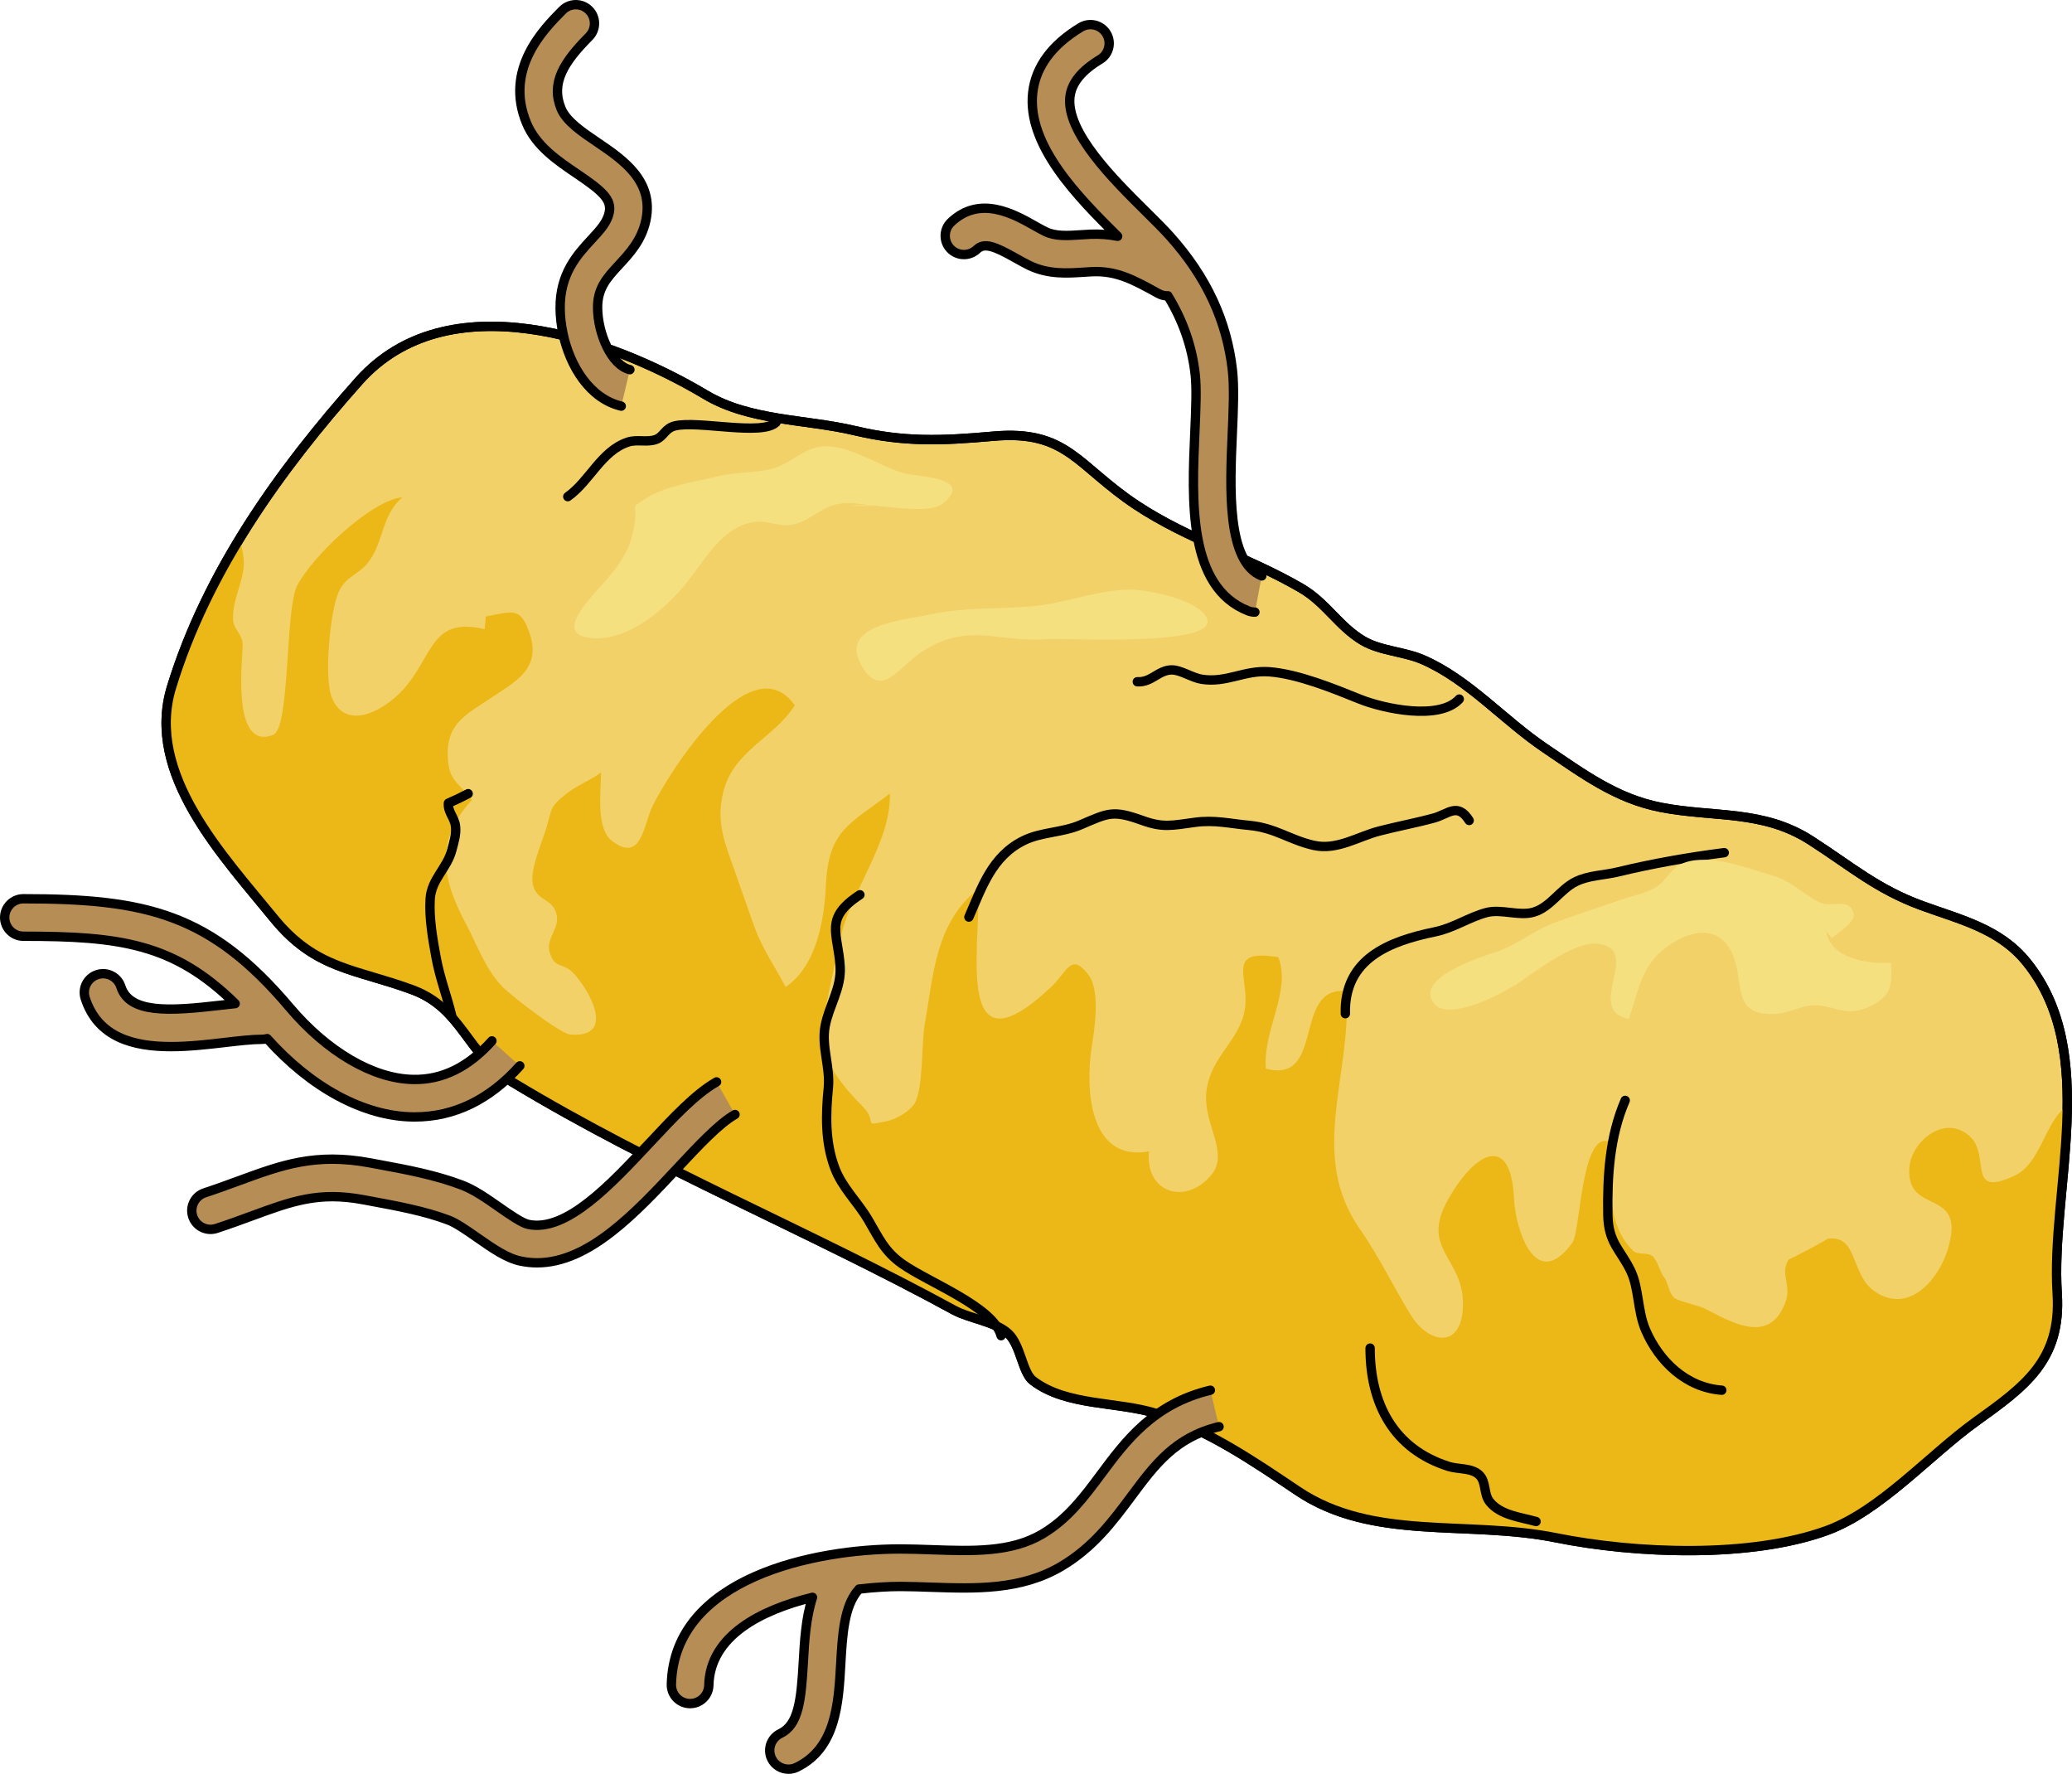 <?xml version="1.0" encoding="utf-8"?>
<!-- Generator: Adobe Illustrator 16.0.0, SVG Export Plug-In . SVG Version: 6.00 Build 0)  -->
<!DOCTYPE svg PUBLIC "-//W3C//DTD SVG 1.1//EN" "http://www.w3.org/Graphics/SVG/1.1/DTD/svg11.dtd">
<svg version="1.1" id="Layer_1" xmlns="http://www.w3.org/2000/svg" xmlns:xlink="http://www.w3.org/1999/xlink" x="0px" y="0px"
	 width="221.176px" height="189.313px" viewBox="0 0 221.176 189.313" enable-background="new 0 0 221.176 189.313"
	 xml:space="preserve">
<g>
	<g>
		<path fill="#F3D169" stroke="#000000" stroke-linecap="round" stroke-linejoin="round" stroke-miterlimit="10" d="
			M219.595,138.041c-0.712-11.052,4.553-25.669-3.259-35.356c-2.891-3.585-7.075-4.531-11.208-6.042
			c-4.736-1.731-7.536-4.181-11.789-6.923c-5.157-3.327-10.317-2.447-16.037-3.555c-4.788-0.928-8.308-3.567-12.38-6.317
			c-4.44-2.999-8.093-7.26-12.965-9.416c-2.053-0.908-4.618-0.955-6.48-2.062c-2.582-1.535-3.913-4.049-6.604-5.614
			c-5.607-3.262-12.035-5.185-17.56-8.842c-6.34-4.196-7.376-8.075-15.32-7.36c-5.454,0.49-9.516,0.649-14.734-0.592
			c-5.241-1.247-11.202-1.01-15.94-3.832c-10.383-6.188-27.59-12.044-37.01-1.465c-8.475,9.518-16.229,20.32-20.007,32.694
			c-2.819,9.236,5.501,17.973,10.929,24.639c4.467,5.484,8.689,5.379,14.783,7.631c5.418,2.002,5.73,6.865,10.708,9.872
			c15.272,9.226,31.494,15.792,47.131,24.323c1.644,0.896,4.392,1.213,5.774,2.492c1.348,1.247,1.488,4.152,2.641,5.034
			c3.576,2.738,9.026,2.195,13.16,3.504c5.455,1.727,10.388,5.093,15.091,8.256c8.028,5.399,18.047,3.087,27.583,5.005
			c8.515,1.713,20.715,2.192,28.876-0.764c5.726-2.075,10.972-8.067,15.927-11.627C216.097,147.993,220.056,145.202,219.595,138.041
			z"/>
		<path fill="#ECB817" d="M210.903,151.725c5.193-3.731,9.152-6.522,8.691-13.684c-0.391-6.063,1.015-13.198,1.075-20.005
			c-2.408,1.599-2.775,6.094-5.603,7.428c-5.165,2.438-2.595-2.04-4.711-4.105c-2.642-2.577-6.345,0.392-6.544,3.29
			c-0.359,5.224,6.256,1.885,4.063,8.817c-0.982,3.104-4.123,6.836-7.735,4.372c-2.677-1.827-1.727-6.054-5.053-5.641
			c0.204-0.025-4.262,2.378-4.107,2.163c-1.063,1.486,0.261,2.692-0.349,4.479c-1.655,4.845-5.896,2.213-8.638,0.819
			c-0.664-0.337-2.948-0.816-3.306-1.174c-0.584-0.582-0.658-1.746-1.074-2.2c-0.306-0.333-0.645-1.568-1.082-2.089
			c-0.568-0.675-1.626-0.162-2.199-0.713c-3.057-2.933-2.288-7.796-2.611-11.713c-0.061,0.004-0.121,0.007-0.183,0.011
			c-2.781-0.508-2.819,9.655-3.71,10.869c-3.996,5.451-6.082-1.685-6.215-4.727c-0.302-6.913-4.063-5.172-7.035,0.086
			c-3.027,5.354,1.627,6.154,1.59,11.195c-0.036,4.784-3.602,4.309-5.555,1.161c-1.801-2.903-3.345-6.179-5.435-9.171
			c-5.559-7.959-0.9-16.226-1.438-25.407c-5.813-0.66-2.234,9.968-8.617,8.262c-0.338-4.097,2.737-8.259,1.336-11.89
			c-5.688-0.953-3.103,2.129-3.556,5.42c-0.472,3.417-3.534,4.978-4.098,8.688c-0.544,3.581,2.571,6.736,0.435,9.207
			c-2.805,3.242-7.059,1.701-6.582-2.596c-6.465,1.169-6.773-6.812-6.145-10.957c0.3-1.974,1.008-6.169-0.348-7.914
			c-1.864-2.401-2.211-0.316-4.007,1.369c-10.245,9.61-7.537-4.018-7.708-10.506c-4.606,3.558-4.815,9.216-5.745,14.506
			c-0.346,1.966-0.14,6.819-1.073,8.381c-0.491,0.82-1.958,1.695-2.927,1.89c-2.883,0.579-0.867,0.227-2.619-1.563
			c-2.279-2.327-4.366-4.771-4.208-8.072c0.136-2.814,1.198-6.56,1.718-9.373c0.974-5.275,5.547-10.617,5.398-15.952
			c-4.251,3.26-6.567,3.867-6.834,9.78c-0.17,3.779-1.014,8.628-4.301,10.87c-1.178-2.291-2.414-3.915-3.327-6.426
			c-0.778-2.138-1.468-4.181-2.202-6.243c-0.983-2.761-1.877-4.898-1.158-8.001c1.063-4.594,5.408-5.816,7.667-9.399
			c-4.732-6.675-13.549,7.345-15.223,10.845c-0.933,1.95-1.14,6.038-4.291,3.626c-1.752-1.34-1.165-5.355-1.166-7.332
			c-0.398,0.476-2.567,1.415-3.635,2.253c-1.948,1.529-1.55,1.596-2.264,3.892c-0.459,1.475-1.71,4.313-1.38,5.834
			c0.387,1.783,2.042,1.479,2.498,3.073c0.479,1.674-1.215,2.634-0.672,4.28c0.571,1.732,1.319,0.876,2.545,2.165
			c1.539,1.619,4.654,6.878-0.363,6.507c-1.067-0.079-6.249-4.092-7.182-5.035c-1.918-1.94-2.771-4.549-3.99-6.827
			c-2.485-4.642-3.381-8.826,0.661-13.173c-1.538-2.033-2.498-1.998-2.58-4.726c-0.104-3.473,2-4.417,4.627-6.171
			c2.55-1.703,5.422-3.11,4.1-6.92c-0.942-2.715-1.653-2.371-4.673-1.763c-0.007,0.434-0.099,0.918-0.109,1.353
			c-5.455-1.294-5.469,2.381-8.209,5.865c-2.121,2.697-6.563,5.219-8.099,1.454c-0.892-2.185-0.167-9.351,0.718-11.281
			c0.825-1.799,2.054-1.721,3.211-3.247c1.607-2.121,1.367-4.99,3.598-6.869c-3.335,0.301-9.705,6.372-11.263,9.479
			c-1.255,2.503-0.725,15.154-2.527,15.871c-4.622,1.837-3.196-8.65-3.266-9.699c-0.073-1.123-0.987-1.514-1.031-2.674
			c-0.081-2.175,1.343-4.311,1.132-6.433c-0.089-0.901-0.264-1.539-0.511-1.986c-3.001,4.945-5.501,10.178-7.196,15.729
			c-2.819,9.236,5.501,17.973,10.929,24.639c4.467,5.484,8.689,5.379,14.783,7.631c5.418,2.002,5.73,6.865,10.708,9.872
			c15.272,9.226,31.494,15.792,47.131,24.323c1.644,0.896,4.392,1.213,5.774,2.492c1.348,1.247,1.488,4.152,2.641,5.034
			c3.576,2.738,9.026,2.195,13.16,3.504c5.455,1.727,10.388,5.093,15.091,8.256c8.028,5.399,18.047,3.087,27.583,5.005
			c8.515,1.713,20.715,2.192,28.876-0.764C200.702,161.276,205.948,155.284,210.903,151.725z"/>
		<path fill="none" stroke="#000000" stroke-linecap="round" stroke-linejoin="round" stroke-miterlimit="10" d="M219.595,138.041
			c-0.712-11.052,4.553-25.669-3.259-35.356c-2.891-3.585-7.075-4.531-11.208-6.042c-4.736-1.731-7.536-4.181-11.789-6.923
			c-5.157-3.327-10.317-2.447-16.037-3.555c-4.788-0.928-8.308-3.567-12.38-6.317c-4.44-2.999-8.093-7.26-12.965-9.416
			c-2.053-0.908-4.618-0.955-6.48-2.062c-2.582-1.535-3.913-4.049-6.604-5.614c-5.607-3.262-12.035-5.185-17.56-8.842
			c-6.34-4.196-7.376-8.075-15.32-7.36c-5.454,0.49-9.516,0.649-14.734-0.592c-5.241-1.247-11.202-1.01-15.94-3.832
			c-10.383-6.188-27.59-12.044-37.01-1.465c-8.475,9.518-16.229,20.32-20.007,32.694c-2.819,9.236,5.501,17.973,10.929,24.639
			c4.467,5.484,8.689,5.379,14.783,7.631c5.418,2.002,5.73,6.865,10.708,9.872c15.272,9.226,31.494,15.792,47.131,24.323
			c1.644,0.896,4.392,1.213,5.774,2.492c1.348,1.247,1.488,4.152,2.641,5.034c3.576,2.738,9.026,2.195,13.16,3.504
			c5.455,1.727,10.388,5.093,15.091,8.256c8.028,5.399,18.047,3.087,27.583,5.005c8.515,1.713,20.715,2.192,28.876-0.764
			c5.726-2.075,10.972-8.067,15.927-11.627C216.097,147.993,220.056,145.202,219.595,138.041z"/>
		<path fill="none" stroke="#000000" stroke-linecap="round" stroke-linejoin="round" stroke-miterlimit="10" d="M163.965,162.379
			c-1.735-0.477-3.824-0.684-4.956-2.116c-0.662-0.838-0.332-2.111-1.111-2.854c-0.813-0.775-2.253-0.592-3.23-0.897
			c-5.891-1.845-8.418-6.688-8.415-12.638"/>
		<path fill="none" stroke="#000000" stroke-linecap="round" stroke-linejoin="round" stroke-miterlimit="10" d="M106.861,142.551
			c-0.802-3.075-7.751-5.681-10.569-7.673c-1.9-1.345-2.469-2.756-3.648-4.746c-1.131-1.909-2.767-3.387-3.561-5.545
			c-1.019-2.766-0.938-5.684-0.662-8.473c0.22-2.227-0.751-4.405-0.343-6.596c0.404-2.17,1.745-4.054,1.605-6.353
			c-0.219-3.602-1.763-5.153,2.108-7.673"/>
		<path fill="none" stroke="#000000" stroke-linecap="round" stroke-linejoin="round" stroke-miterlimit="10" d="M155.77,74.608
			c-2.11,2.318-8.1,1.022-10.634-0.001c-2.789-1.126-6.606-2.687-9.656-2.913c-2.652-0.197-4.56,1.22-7.204,0.799
			c-1.024-0.163-2.218-0.992-3.174-0.997c-1.45-0.007-2.161,1.36-3.7,1.262"/>
		<path fill="none" stroke="#000000" stroke-linecap="round" stroke-linejoin="round" stroke-miterlimit="10" d="M103.425,97.873
			c1.388-3.167,2.446-6.466,5.814-8.149c1.895-0.946,4.11-0.841,6.083-1.685c3.019-1.292,3.468-1.61,6.628-0.476
			c2.183,0.783,3.093,0.543,5.591,0.199c2.097-0.289,3.775,0.138,5.823,0.328c2.765,0.258,4.281,1.538,6.866,2.128
			c2.483,0.566,4.721-0.942,7.016-1.532c1.952-0.503,3.892-0.859,5.831-1.389c1.528-0.417,2.504-1.687,3.75,0.265"/>
		<path fill="none" stroke="#000000" stroke-linecap="round" stroke-linejoin="round" stroke-miterlimit="10" d="M143.608,108.184
			c-0.137-5.872,4.678-7.729,9.576-8.739c1.997-0.412,3.625-1.562,5.492-2.055c1.57-0.414,3.481,0.413,5.029-0.041
			c1.803-0.527,2.821-2.425,4.483-3.249c1.39-0.69,3.008-0.683,4.487-1.038c3.797-0.914,7.462-1.559,11.38-2.063"/>
		<path fill="none" stroke="#000000" stroke-linecap="round" stroke-linejoin="round" stroke-miterlimit="10" d="M173.482,117.437
			c-1.666,3.848-1.919,8.079-1.85,12.24c0.05,3,1.403,3.759,2.456,5.988c0.869,1.843,0.701,4.271,1.574,6.292
			c1.438,3.329,4.316,6.128,8.129,6.41"/>
		<path fill="none" stroke="#000000" stroke-linecap="round" stroke-linejoin="round" stroke-miterlimit="10" d="M48.236,108.482
			c-0.522-2.189-1.273-4.045-1.692-6.33c-0.36-1.967-0.746-4.164-0.627-6.191c0.125-2.149,1.806-3.262,2.32-5.263
			c0.212-0.826,0.5-1.666,0.385-2.556c-0.118-0.914-0.837-1.482-0.757-2.428c0.717-0.307,1.421-0.644,2.11-1.01"/>
		<path fill="none" stroke="#000000" stroke-linecap="round" stroke-linejoin="round" stroke-miterlimit="10" d="M82.839,45.076
			c-1.48,1.461-8.309-0.213-10.783,0.372c-1.043,0.247-1.196,1.104-1.966,1.425c-0.941,0.392-2.053-0.021-3.045,0.303
			c-2.858,0.929-4.108,4.194-6.437,5.826"/>
		<path fill="#F5E080" d="M111.894,68.199c-5.293,0.481-8.362-1.939-13.497,1.362c-2.322,1.493-4.243,5.047-6.323,1.659
			c-2.765-4.502,4.179-5,7.151-5.632c3.87-0.822,7.429-0.533,11.305-0.923c3.463-0.349,6.705-1.759,10.239-1.737
			c1.771,0.011,7.443,1.109,8.095,3.168C129.806,69.071,113.265,68.074,111.894,68.199z"/>
		<path fill="#F5E080" d="M94.308,53.988c-1.444,0.047-2.883-0.397-4.247-0.287c-2.277,0.184-3.208,1.701-5.277,2.248
			c-1.459,0.386-2.836-0.467-4.313-0.242c-3.554,0.542-5.386,4.391-7.511,6.89c-2.174,2.557-5.882,5.677-9.512,5.517
			c-4.362-0.192-0.975-3.696,0.814-5.702c1.967-2.207,3.075-3.736,3.512-6.692c0.307-2.074-0.737-1.345,1.429-2.676
			c1.943-1.194,5.296-1.692,7.512-2.227c1.892-0.456,3.854-0.312,5.688-0.787c2.079-0.539,3.385-2.299,5.559-2.392
			c2.879-0.122,6.06,2.23,8.661,2.904c1.314,0.341,7.447,0.414,4.044,3.165c-1.813,1.465-7.487-0.193-9.82,0.281"/>
		<path fill="#F5E080" d="M161.793,105.035c-1.352,1.015-7.139,3.965-8.672,2.104c-2.29-2.78,5.064-5.038,6.639-5.565
			c2.352-0.788,3.838-2.262,6.381-3.173c2.326-0.834,4.55-1.572,6.899-2.378c1.144-0.393,2.766-0.712,3.749-1.349
			c1.334-0.864,1.465-2.085,3.088-2.631c2.749-0.926,6.696,0.62,9.314,1.391c2.254,0.663,3.298,2.092,5.249,2.956
			c1.023,0.453,3.086-0.644,3.428,1.147c0.165,0.869-1.729,2.064-2.332,2.559c-0.224-0.225-0.395-0.485-0.598-0.728
			c0.474,2.979,4.426,3.516,6.898,3.388c0.202,2.516-0.01,3.581-2.264,4.655c-2.282,1.089-3.385,0.14-5.191-0.084
			c-2.155-0.268-3.023,0.87-5.255,0.893c-3.458,0.036-3.229-2.245-3.687-4.712c-0.755-4.068-3.527-4.981-6.913-2.862
			c-3.365,2.106-3.482,4.759-4.664,8.101c-4.854-0.947,1.666-7.584-3.418-8.037c-2.514-0.225-6.956,3.236-8.94,4.614"/>
	</g>
	<g>
		<path fill="#B78D56" stroke="#000000" stroke-linecap="round" stroke-linejoin="round" stroke-miterlimit="10" d="M134.689,61.464
			c-3.754-1.481-3.403-9.408-3.147-15.197c0.112-2.54,0.218-4.939,0.013-6.756c-0.596-5.275-2.769-9.944-6.64-14.274
			c-0.723-0.808-1.656-1.732-2.646-2.712c-3.387-3.354-8.504-8.423-8.055-12.205c0.176-1.475,1.229-2.777,3.222-3.982
			c0.945-0.571,1.248-1.801,0.676-2.746c-0.57-0.944-1.8-1.248-2.746-0.676c-3.073,1.858-4.797,4.19-5.123,6.932
			c-0.673,5.653,4.899,11.247,9.06,15.368c-0.912-0.174-1.879-0.264-2.942-0.215c-0.316,0.016-0.632,0.036-0.946,0.057
			c-1.472,0.096-2.743,0.181-3.813-0.337c-0.372-0.18-0.77-0.406-1.187-0.641c-2.177-1.229-5.819-3.285-8.895-0.364
			c-0.801,0.76-0.834,2.026-0.073,2.827c0.76,0.802,2.026,0.833,2.827,0.073c0.802-0.762,1.889-0.344,4.175,0.947
			c0.495,0.279,0.969,0.545,1.411,0.759c2.02,0.975,4.036,0.846,5.816,0.727c0.292-0.019,0.584-0.038,0.876-0.052
			c2.651-0.13,4.498,0.892,7.052,2.301c0.001,0,0.055,0.03,0.055,0.03c0.303,0.167,0.627,0.246,0.946,0.246
			c0.02,0,0.038-0.007,0.057-0.008c1.607,2.627,2.58,5.398,2.919,8.395c0.17,1.504,0.07,3.751-0.034,6.13
			c-0.326,7.381-0.732,16.567,5.677,19.095c0.24,0.095,0.488,0.141,0.732,0.141"/>
		<path fill="#B78D56" stroke="#000000" stroke-linecap="round" stroke-linejoin="round" stroke-miterlimit="10" d="
			M129.201,148.367c-6.08,1.451-9.041,5.431-11.653,8.941c-1.84,2.473-3.577,4.808-6.301,6.417
			c-3.314,1.96-7.412,1.819-11.756,1.667c-1.109-0.038-2.219-0.076-3.317-0.08c-0.046,0-0.09,0-0.136,0
			c-8.993,0-24.104,3.037-24.372,14.453c-0.026,1.104,0.848,2.021,1.952,2.046c0.016,0.001,0.032,0.001,0.048,0.001
			c1.083,0,1.973-0.864,1.998-1.953c0.125-5.276,5.554-8.035,11.067-9.388c-0.711,2.188-0.852,4.626-0.978,6.876
			c-0.234,4.146-0.516,6.729-2.455,7.662c-0.996,0.479-1.415,1.674-0.937,2.669c0.345,0.717,1.06,1.134,1.804,1.134
			c0.291,0,0.586-0.063,0.865-0.197c4.208-2.023,4.478-6.814,4.716-11.042c0.172-3.05,0.35-6.204,1.901-7.919
			c0.019-0.021,0.03-0.044,0.048-0.064c1.693-0.197,3.219-0.277,4.377-0.277c0.029,0,0.059,0,0.087,0
			c1.058,0.004,2.125,0.041,3.192,0.078c4.722,0.16,9.609,0.333,13.93-2.222c3.417-2.02,5.479-4.792,7.475-7.473
			c2.524-3.394,4.706-6.324,9.372-7.438"/>
		<path fill="#B78D56" stroke="#000000" stroke-linecap="round" stroke-linejoin="round" stroke-miterlimit="10" d="M76.49,115.463
			c-2.234,1.265-4.602,3.797-7.108,6.479c-4.197,4.49-8.945,9.585-12.995,8.729c-0.691-0.146-2.047-1.093-3.136-1.854
			c-1.303-0.91-2.65-1.852-3.96-2.346c-2.849-1.075-5.833-1.63-8.72-2.166l-1.015-0.19c-5.869-1.104-9.487,0.221-14.063,1.901
			c-1.145,0.42-2.327,0.854-3.644,1.288c-1.049,0.345-1.62,1.476-1.274,2.524c0.344,1.049,1.476,1.621,2.524,1.274
			c1.382-0.454,2.597-0.9,3.772-1.332c4.309-1.583,7.153-2.626,11.943-1.725l1.024,0.19c2.715,0.505,5.521,1.027,8.038,1.977
			c0.841,0.317,1.979,1.113,3.08,1.883c1.602,1.118,3.113,2.175,4.602,2.489c0.597,0.126,1.186,0.186,1.771,0.186
			c5.533,0,10.522-5.337,14.973-10.098c2.292-2.451,4.456-4.767,6.157-5.729"/>
		<path fill="#B78D56" stroke="#000000" stroke-linecap="round" stroke-linejoin="round" stroke-miterlimit="10" d="M52.51,111.086
			c-2.482,2.774-5.275,4.182-8.393,4.116c-4.25-0.06-9.186-2.933-13.201-7.686C22.478,97.53,15.628,95.919,2.5,95.919
			c-1.104,0-2,0.896-2,2s0.896,2,2,2c10.243,0,16.058,0.749,22.604,7.189c-0.525,0.056-1.06,0.115-1.61,0.18
			c-5.436,0.632-9.665,0.886-10.591-1.982c-0.338-1.051-1.462-1.633-2.517-1.29c-1.052,0.339-1.629,1.466-1.29,2.517
			c1.35,4.188,5.154,5.166,9.152,5.166c1.943,0,3.933-0.231,5.707-0.438c1.512-0.176,2.94-0.342,4.044-0.342
			c0.18,0,0.351-0.031,0.517-0.076c4.697,5.248,10.316,8.285,15.544,8.359c0.069,0.001,0.138,0.001,0.206,0.001
			c4.213,0,7.988-1.833,11.224-5.451"/>
		<path fill="#B78D56" stroke="#000000" stroke-linecap="round" stroke-linejoin="round" stroke-miterlimit="10" d="M67.241,39.453
			c-1.99-0.481-3.417-3.843-3.449-6.565c-0.026-2.132,0.991-3.231,2.279-4.624c1.138-1.229,2.428-2.624,2.876-4.763
			c0.881-4.201-2.475-6.472-5.173-8.305c-1.632-1.101-3.318-2.247-3.873-3.586c-1.143-2.757,0.293-4.99,2.979-7.699
			c0.778-0.784,0.774-2.052-0.011-2.828c-0.785-0.784-2.05-0.773-2.827,0.011c-2.022,2.038-6.227,6.277-3.837,12.047
			c1.016,2.448,3.305,4,5.324,5.367c2.668,1.809,3.803,2.744,3.503,4.173c-0.221,1.055-0.961,1.854-1.896,2.867
			c-1.511,1.632-3.389,3.662-3.344,7.388c0.042,3.444,1.523,7.402,4.248,9.358c0.682,0.488,1.44,0.853,2.275,1.051"/>
	</g>
</g>
</svg>
